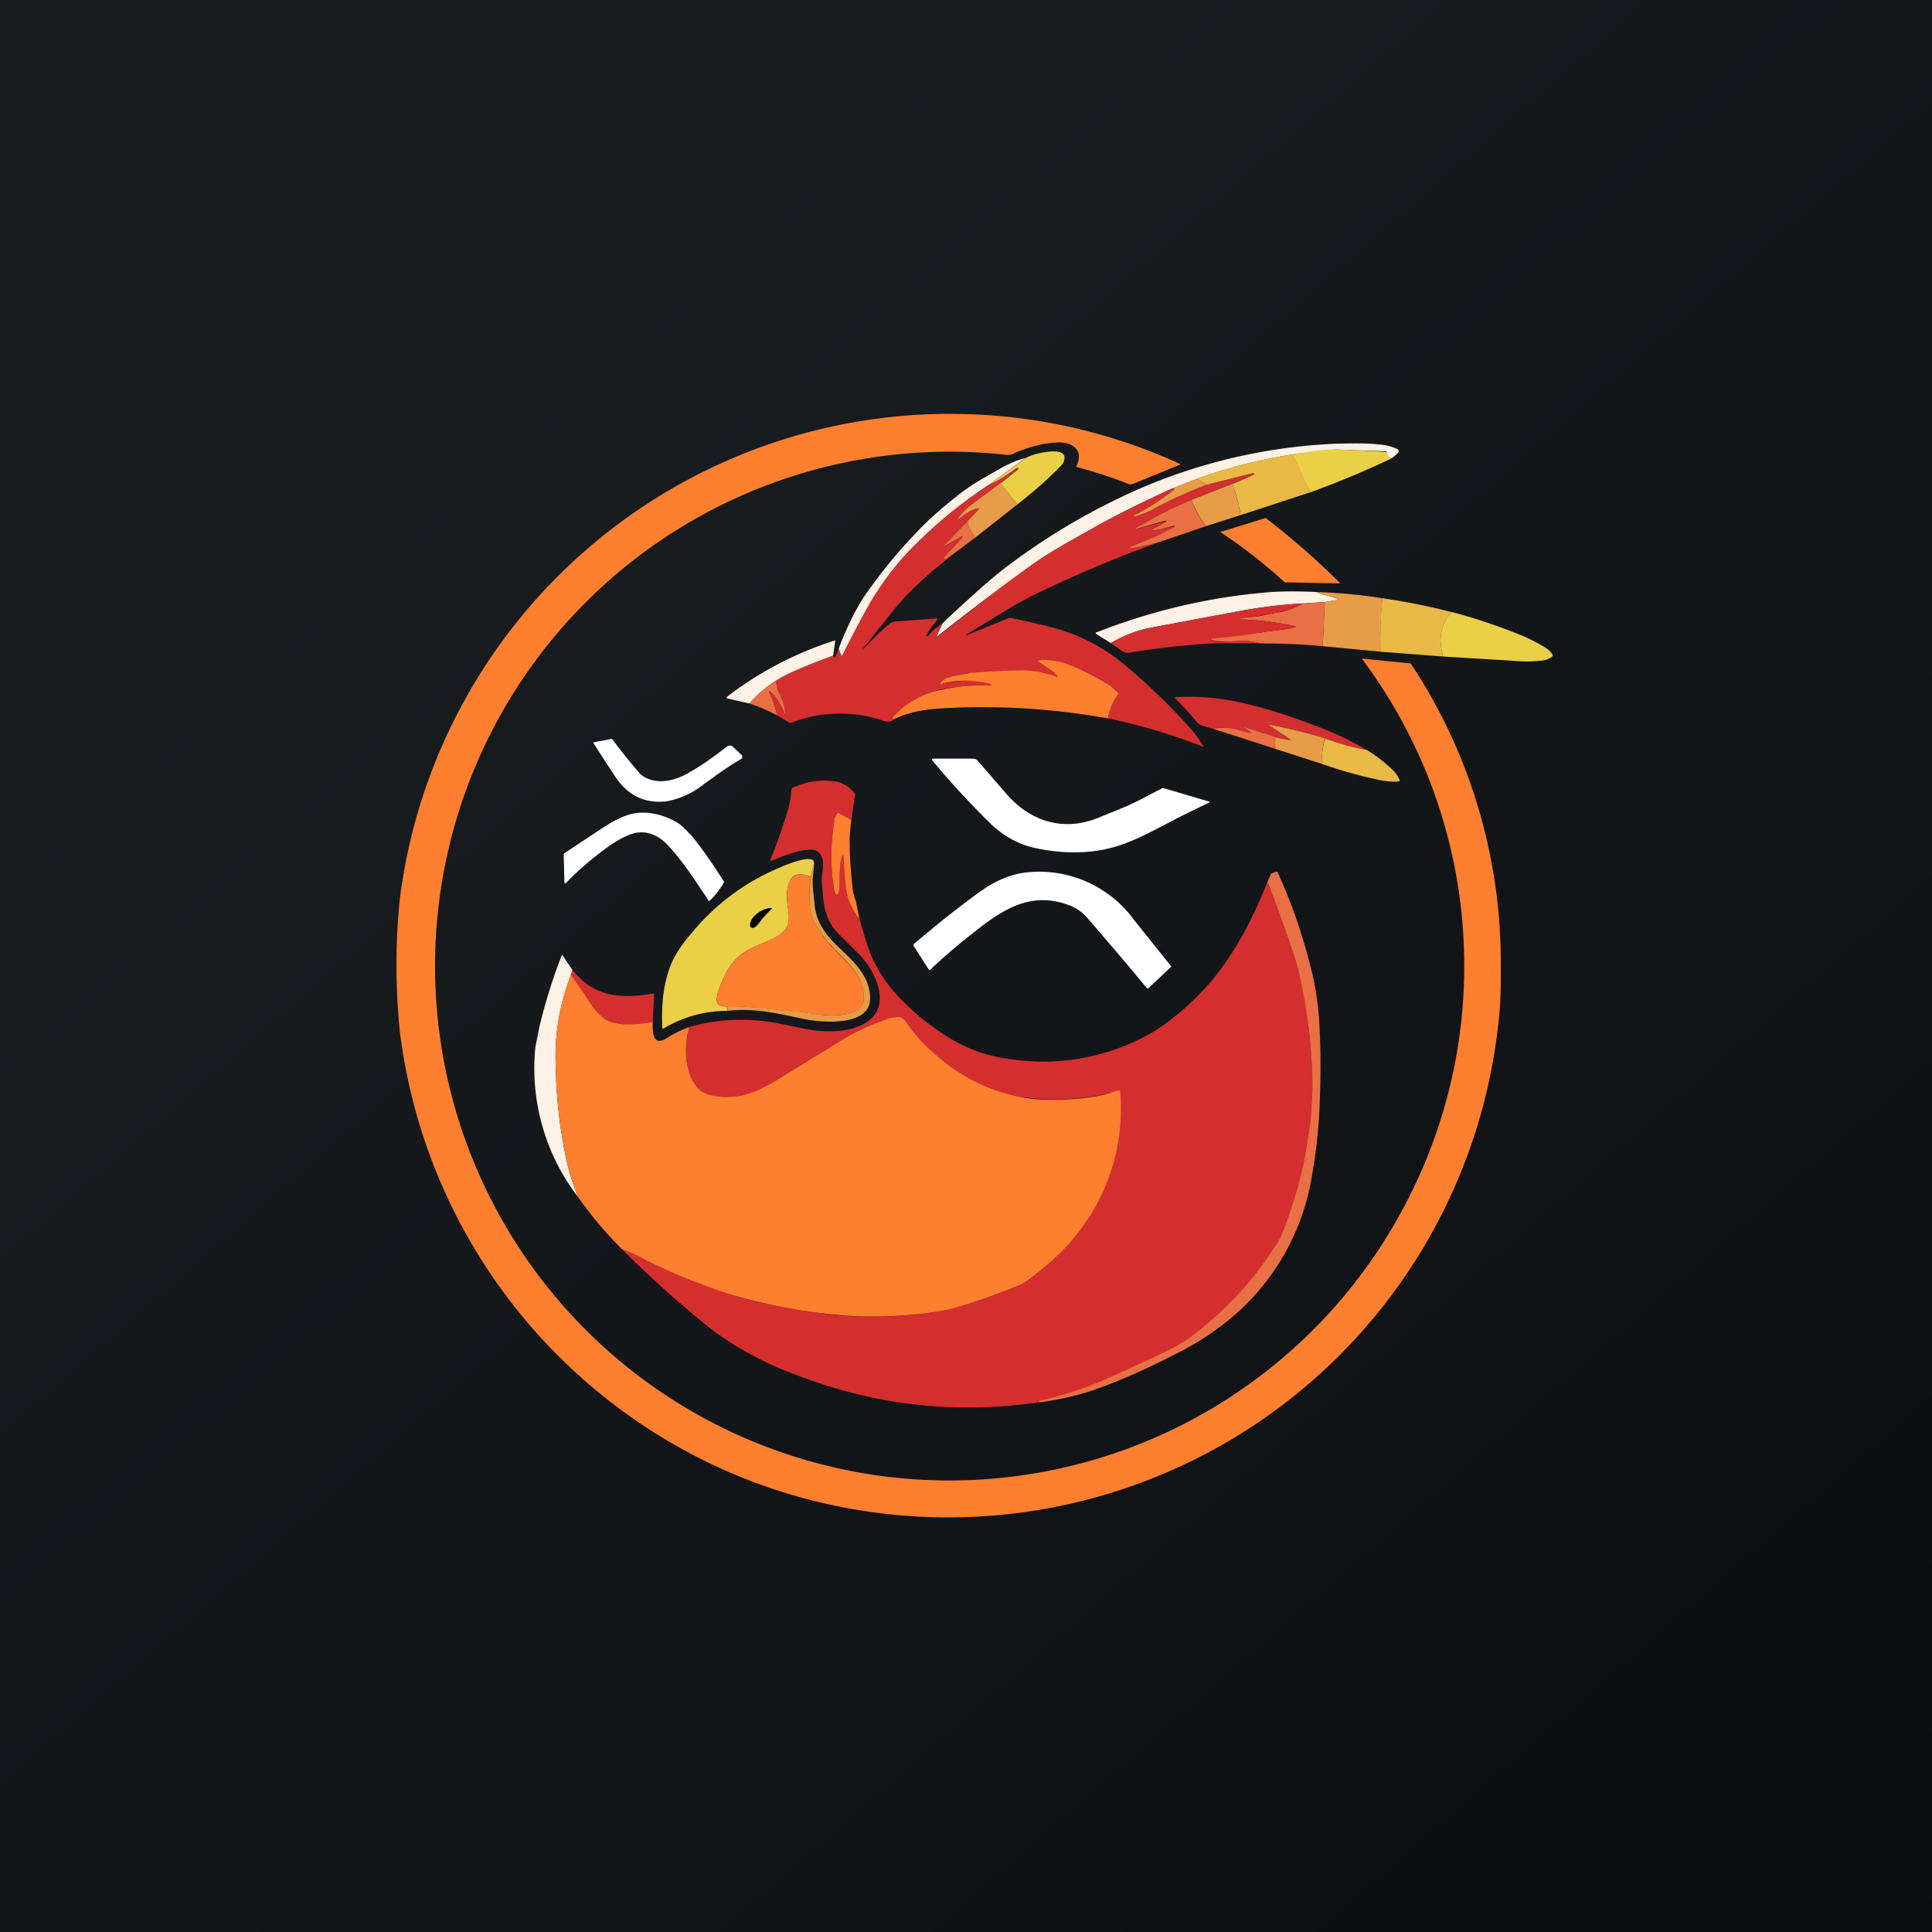 <!-- by TradingView --><svg width="56" height="56" viewBox="0 0 56 56" xmlns="http://www.w3.org/2000/svg"><rect x="0" y="0" width="56" height="56" fill="#333333" stroke="none"/><path fill="url(#a)" d="M0 0h56v56H0z"/><path d="m34.22 13.46-1.39.57a.15.15 0 0 1-.11 0 14.36 14.36 0 0 0-1.53-.5c.27-.52-.17-.75-.6-.7-.39.02-.78.13-1.18.3a.43.43 0 0 1-.19.06 14.91 14.91 0 1 0 11.45 21.84 14.84 14.84 0 0 0-1.19-15.93l.01-.01 1.4.14a15.65 15.65 0 0 1 2.61 8.54c0 .47.01.99-.03 1.48A16.04 16.04 0 0 1 21.44 42.8a16.07 16.07 0 0 1-9.85-12.9 19.01 19.01 0 0 1 0-3.85A16.07 16.07 0 0 1 27.88 12a15.94 15.94 0 0 1 6.35 1.46Z" fill="#FE7F2F"/><path d="M40.35 13.28c-.1-.01-.15-.05-.14-.13a.06.06 0 0 0-.06-.07l-1.42-.05a15.11 15.11 0 0 0-4.04.85l-.69.27c-.73.33-1.45.68-2.16 1.07-.92.52-1.45.8-2.12 1.29a69.85 69.85 0 0 0-2.58 1.96l.17-.39.17-.17c.42-.38 1.03-.96 1.54-1.36a18.8 18.8 0 0 1 3.27-2.04 16 16 0 0 1 6.47-1.65c.51-.01.92-.02 1.35.04.14.02.27.06.4.12a.07.07 0 0 1 .01.11l-.17.15Z" fill="#FEF1E6"/><path d="M40.35 13.28a26.68 26.68 0 0 1-2.37.99 8.9 8.9 0 0 1-.49-1.1c.53-.1.94-.15 1.24-.14a53.23 53.23 0 0 1 1.46.07l.02.03v.02c-.01.08.04.12.14.13ZM29.49 14.62l-.49-.61.53-.42v-.01l-.04-.01a.04.04 0 0 0-.03 0c-.26.2-.52.36-.8.49l1.1-.8c.16-.08.35-.13.58-.16.16-.03.57-.05.51.21a.33.33 0 0 1-.06.15c-.4.42-.84.8-1.3 1.16Z" fill="#EBCF47"/><path d="M37.5 13.17c.13.37.3.74.48 1.1l-2.02.66a4.83 4.83 0 0 0-.24-.9l.62-.27v-.04h-.02l-1.34.33-.3-.17c.91-.33 1.85-.57 2.81-.71Z" fill="#E9B947"/><path d="m29.75 13.26-1.1.8c-.76.5-1.46 1.07-2.11 1.72-.52.5-.96 1.09-1.34 1.73-.27.49-.53.98-.77 1.46-.02.05-.04.05-.06 0l-.06-.17c.11-.3.24-.59.38-.88.15-.3.31-.58.5-.83.41-.57.85-1.11 1.32-1.6.37-.4.8-.78 1.29-1.16.35-.28.72-.48 1.16-.73.25-.15.52-.26.8-.34Z" fill="#FEF1E6"/><path d="m29 14-.83.62a2.32 2.32 0 0 0-.4.43h.02c.16-.14.32-.24.48-.3.11-.04.13-.01.05.07l-.27.28-.72.74v.02h.02l.45-.27c.12-.08.14-.06.04.05l-.48.52v.04h.03l.44-.29c-.72.56-1.39 1.1-1.95 1.8a98.24 98.24 0 0 1-.87 1.09h.02c.29-.29.5-.52.77-.73a.37.37 0 0 1 .2-.06l1.1-.08c.08-.01.1.01.04.07a2.2 2.2 0 0 0-.3.43v.01h.02a.04.04 0 0 0 .04 0c.11-.15.25-.26.41-.36l-.17.39c0 .02 0 .03.01.01.85-.68 1.7-1.34 2.57-1.97.67-.5 1.2-.77 2.12-1.29.7-.39 1.43-.74 2.16-1.07l.04.02a.03.03 0 0 1 0 .03 6.9 6.9 0 0 1-1.18.77v.01h.01c.22-.07.42-.14.62-.26.49-.26.98-.48 1.5-.67l1.33-.34h.02a.02.02 0 0 1 0 .03v.02l-.62.26-1.2.47c-.45.19-.9.41-1.33.67-.1.06-.22.1-.3.16a.02.02 0 0 0 0 .02h.02a90.36 90.36 0 0 1 .9-.23.02.02 0 0 1-.01.02l-.3.16c-.13.08-.12.1.02.07a6.2 6.2 0 0 0 .52-.11v.04h-.02l-.38.2c-.27.13-.56.23-.87.36v.03h.03l.72-.14a37.86 37.86 0 0 0-3.38 1.42c-.76.36-1.35.77-2.13 1.23a.02.02 0 0 0-.01.02v.01l1.23-.5c.02-.01.03-.02.05-.01.42.08.85.18 1.3.3a5.32 5.32 0 0 1 2.04 1.08 18.1 18.1 0 0 1 1.9 1.84 3.34 3.34 0 0 1 .36.51h-.02c0 .01 0 .01 0 0-.89-.35-1.8-.62-2.75-.82.05-.25.15-.48.3-.69a.06.06 0 0 0 0-.07 1.47 1.47 0 0 0-.23-.19 6.98 6.98 0 0 0-1.18-.6c-.3-.12-.6-.16-.9-.13-.03 0-.03.01 0 .04l.4.27a.66.66 0 0 1 .16.18.01.01 0 0 1-.01 0 2.87 2.87 0 0 0-1.19-.2c-.44.01-.87.04-1.3.08-.1 0-.29.04-.55.09a.61.61 0 0 0-.34.17c-.04.04-.03.06.03.05.46-.09 1-.15 1.38 0 .09.04.09.06-.02.05-.44-.02-.89.02-1.35.11a2.51 2.51 0 0 0-1.43.84c0 .02 0 .03.03.03-.09.07-.17.08-.25.06a3.9 3.9 0 0 0-2.73.04.1.1 0 0 1-.04 0l-.36-.21a3.14 3.14 0 0 0-.22-.64c-.04-.07-.02-.09.04-.03.15.12.28.37.37.57.04.1.05.1.04-.01a1.5 1.5 0 0 0-.06-.28l-.11-.25a.87.87 0 0 1-.1-.37c.13-.09.27-.17.44-.24.43-.19.84-.35 1.22-.49l.03.06c.01.01.03 0 .03-.01l.1-.25.06.17c.02.05.04.05.06 0 .24-.48.5-.97.77-1.46.38-.64.82-1.22 1.34-1.73.65-.65 1.35-1.22 2.12-1.72a4.19 4.19 0 0 0 .83-.5l.03.02v.01l-.52.42Z" fill="#D52E2F"/><path d="m34.68 13.88.3.17c-.5.19-1 .41-1.49.67-.2.12-.4.19-.62.26l-.01-.01v-.02a6.9 6.9 0 0 0 1.19-.77l-.01-.01-.04-.02.68-.27ZM29 14l.49.62-1.22.96c-.12-.15-.2-.3-.22-.48l.27-.28c.08-.08.06-.1-.05-.07-.16.06-.32.16-.48.3h-.02v-.02c.15-.2.29-.33.4-.41L29 14ZM35.72 14.02c.1.3.19.6.24.91l-1 .32a3.29 3.29 0 0 1-.43-.76l1.2-.47Z" fill="#E79C48"/><path d="M34.53 14.49c.1.28.25.53.43.76l-1.44.49-.72.15h-.02l-.02-.02v-.02c.32-.13.61-.23.88-.37a12.03 12.03 0 0 1 .4-.2v-.04h-.02c-.18.05-.35.1-.5.12-.14.03-.15 0-.02-.07l.3-.16v-.01a.02.02 0 0 0 0-.02h-.03a98.03 98.03 0 0 0-.88.24v-.02c.08-.06.2-.1.3-.16.43-.26.88-.48 1.34-.67Z" fill="#E96F45"/><path d="M36.68 15.01c.78.6 1.5 1.23 2.17 1.9l-1.58-.03c-.02 0-.03 0-.05-.02a15.24 15.24 0 0 0-1.85-1.44l1.3-.4Z" fill="#FE7F2F"/><path d="M28.05 15.1c.03.17.1.33.22.48l-.44.33-.44.3-.02-.01-.01-.02v-.02l.48-.52c.1-.11.08-.13-.04-.05a88.37 88.37 0 0 1-.47.27v-.02l.72-.74Z" fill="#E96F45"/><path d="M38.16 17.16c.18.09.38.1.55.18.07.03.07.05 0 .06l-.3.05-.62.04c-.59.03-1.22.1-1.9.23l-2.56.48c-.4.08-.77.23-1.13.44l-.42-.26a.03.03 0 0 1-.01-.05h.01c1.56-.61 3.17-1 4.84-1.15.39-.04.9-.05 1.54-.02Z" fill="#FEF1E6"/><path d="M40.07 17.34c-.05.5-.07 1.02-.06 1.55l-1.67-.16.06-1.28.3-.05c.08-.01.08-.03.01-.06-.17-.08-.37-.09-.55-.18.64.02 1.28.08 1.9.18Z" fill="#E79C48"/><path d="M42.08 17.74c-.32.34-.4.77-.25 1.29l-1.82-.14c-.01-.53 0-1.04.06-1.55.7.1 1.38.24 2 .4Z" fill="#E9B947"/><path d="m38.4 17.45-.06 1.28a19.1 19.1 0 0 0-1.77-.08c-.3-.06-.53-.09-.66-.07a4.25 4.25 0 0 1-.68 0 .13.13 0 0 0-.1-.02h-.02v-.02h-.01a.02.02 0 0 1 0-.02l.01-.01.22-.04c.51-.04.97-.1 1.37-.16.21-.04.6-.05.87-.15a8.16 8.16 0 0 0-1.47-.2c-.26 0-.26-.02 0-.06.17-.02.33-.02.5-.06.11-.03.29-.07.53-.1.18-.04.4-.12.66-.25l.61-.04Z" fill="#E96F45"/><path d="M37.79 17.49c-.26.13-.48.21-.66.24l-.53.1c-.17.05-.33.05-.5.07-.26.04-.26.06 0 .06a8.17 8.17 0 0 1 1.47.2c-.28.1-.66.11-.87.15a18.13 18.13 0 0 1-1.59.2.02.02 0 0 0 0 .04v.01h.01c.04 0 .08 0 .1.03l.06.01c.21 0 .42 0 .63-.02.14-.02.36 0 .66.07a45.07 45.07 0 0 0-1.45 0c-.83.05-1.6.14-2.35.26-.09.02-.16.02-.24-.04a9.67 9.67 0 0 0-.33-.23c.36-.21.73-.36 1.13-.44l2.55-.48c.69-.12 1.32-.2 1.9-.23Z" fill="#D52E2F"/><path d="M42.08 17.74c.69.18 1.33.4 1.93.64.26.1.51.23.75.37.1.06.17.12.22.19a.08.08 0 0 1 .02.05.08.08 0 0 1-.03.06c-.1.06-.2.1-.32.1-.24.03-.53.03-.84 0l-1.98-.12c-.15-.52-.07-.95.25-1.29Z" fill="#EBCF47"/><path d="M24.15 19c-.38.14-.79.3-1.22.49a3.62 3.62 0 0 0-1.21.9l-.62-.14c-.05-.01-.05-.03-.02-.06a10.22 10.22 0 0 1 3.13-1.63l-.06.44Z" fill="#FEF1E6"/><path d="M32.1 20.82a20.6 20.6 0 0 0-4.78-.29c-.48.03-.98.1-1.41.32-.02 0-.03-.01-.03-.02v-.04c.4-.43.87-.7 1.43-.8.46-.1.91-.14 1.35-.12.1 0 .11-.01.02-.05a2.7 2.7 0 0 0-1.38 0c-.06.01-.07 0-.03-.05.09-.09.2-.14.34-.17l.55-.1c.43-.03.86-.06 1.3-.07a2.87 2.87 0 0 1 1.2.2v-.01a.66.66 0 0 0-.16-.17l-.4-.27c-.03-.03-.03-.04 0-.04.3-.03.6.01.9.13.4.16.79.36 1.18.6l.22.19a.06.06 0 0 1 .01.07c-.15.2-.25.44-.3.7Z" fill="#FE7F2F"/><path d="M22.5 19.73c0 .13.03.26.09.37l.11.25c.03.09.05.18.06.28.01.1 0 .1-.04 0-.09-.2-.22-.44-.37-.56-.06-.06-.08-.04-.04.03.09.19.16.4.22.64a4.8 4.8 0 0 0-.81-.35c.22-.26.49-.48.78-.66Z" fill="#E96F45"/><path d="M39.62 21.74c-.42-.08-.83-.2-1.22-.34-.51-.16-1.04-.3-1.58-.39-.05-.01-.06 0-.01.03l.59.39c.02.01.02.02 0 .02-.14-.01-.27-.04-.4-.08l-.93-.3h-.02v.01l.2.14c.02.01.02.02 0 .02a1.2 1.2 0 0 1-.32-.07 1.64 1.64 0 0 0-.78-.05 3.3 3.3 0 0 1-.28-.08.4.4 0 0 1-.18-.11 8.57 8.57 0 0 0-.64-.7.03.03 0 0 1 .02-.02 6.8 6.8 0 0 1 2.05.19c.72.17 1.47.42 2.25.73.43.17.84.37 1.25.61Z" fill="#D52E2F"/><path d="M38.4 21.4c-.06.24-.09.49-.09.74l-1.33-.43a.33.33 0 0 1 .02-.34c.13.04.26.07.4.08.02 0 .02-.01 0-.02l-.59-.39c-.05-.03-.04-.04.01-.03.54.1 1.07.23 1.58.39Z" fill="#E79C48"/><path d="M37 21.37a.33.33 0 0 0-.02.34l-1.83-.59c.3-.04.55-.03.78.05.14.04.25.07.32.07.02 0 .02 0 0-.02l-.2-.14.01-.01.94.3Z" fill="#E96F45"/><path d="M38.4 21.4c.4.15.8.26 1.22.34.28.17.55.38.79.62a.84.84 0 0 1 .16.26.04.04 0 0 1-.02.03h-.02c-.13.02-.3 0-.49-.03-.59-.12-1.16-.28-1.73-.48 0-.25.03-.5.1-.74Z" fill="#E9B947"/><path d="M21.48 21.87c.05.05.05.1 0 .13-.3.17-.65.42-1.08.73a2.4 2.4 0 0 1-1.1.5c-.6.06-1.08-.16-1.44-.68a58.87 58.87 0 0 1-.67-1.03l.53-.1h.02a21.87 21.87 0 0 0 .82 1.02c.39.32.93.22 1.35-.01.36-.2.74-.46 1.16-.79.06-.04.12-.04.18.01l.23.22ZM27.05 21.99h1.15a.18.18 0 0 1 .14.06l.83.96c.69.8 1.65 1.1 2.65.7.49-.2.84-.33 1.23-.53l.63-.33a.09.09 0 0 1 .07 0l1.28.38c.04.01.04.03 0 .04l-.82.4c-1.08.56-1.7.94-2.69 1.02-.5.04-1 0-1.47-.1-.5-.1-.94-.34-1.32-.7a24.5 24.5 0 0 1-1.7-1.84c-.02-.03-.02-.04 0-.06h.02Z" fill="#fff"/><path d="m24.68 23.75-.39-.18a.02.02 0 0 0-.03 0 .67.67 0 0 0-.08.26 5.99 5.99 0 0 0 0 1.97c0 .06.03.1.06.13a.04.04 0 0 0 .05 0 .04.04 0 0 0 .02-.03l.03-.3c-.01-.3 0-.56.06-.77 0-.03.03-.04.05-.02a.04.04 0 0 1 .02.03l.05.8c.02.37.15.7.39.98.15.55.27.9.33 1.05.22.5.51.93.89 1.31.37.38.78.71 1.22 1 .6.4 1.28.65 2.02.73a6.3 6.3 0 0 0 4.12-.84c.61-.4 1.15-.88 1.62-1.43.7-.84 1.23-1.86 1.63-2.89.28.74.54 1.47.78 2.2.09.27.16.57.23.87.18.93.28 1.87.29 2.82 0 .31-.03.64-.05.97 0 .19-.05.38-.08.57-.13.94-.39 1.86-.75 2.77-.05.14-.14.3-.21.4-.64.98-1.4 1.81-2.3 2.5-.22.17-.44.3-.67.42-.68.34-1.36.66-2.04.95a9.7 9.7 0 0 1-1.82.6l.05.02c-2.45.36-4.82.1-7.12-.8a9.6 9.6 0 0 1-2.43-1.31 31.96 31.96 0 0 1-2.59-2.32c.23.09.45.18.66.3.34.16.55.27.64.3.66.3 1.27.53 1.81.7.84.26 1.84.46 3.01.6.86.09 1.8.07 2.65-.04.41-.05.77-.13 1.09-.22.47-.14 1-.33 1.59-.57.16-.07.31-.15.44-.25.54-.43.96-.84 1.26-1.21a5.8 5.8 0 0 0 1.28-4.2l-.01-.01h-.02c-.14.01-.24.07-.4.1a6.74 6.74 0 0 1-2.58.06 5.12 5.12 0 0 1-2.14-1.04 4.88 4.88 0 0 1-1.04-1.1c-.06-.1-.13-.15-.2-.15a1 1 0 0 0-.4.07 6.08 6.08 0 0 0-1.22.58l-1.96 1.19c-.47.28-.8.44-1.3.47-.29.02-.77-.02-.97-.26-.39-.47-.4-1.22-.24-1.76.6-.17 1.2-.24 1.82-.2.52.01 1.18.19 1.64.27.52.09 1.22.09 1.68-.21.77-.51.21-1.58-.28-2.03l-.55-.55c-.42-.44-.42-.9-.47-1.5-.02-.24.13-.56-.06-.82-.22-.28-1.11.1-1.37.21-.06.03-.07.01-.05-.04.19-.48.33-.88.43-1.2.1-.29.15-.55.17-.79 0-.05.02-.08.06-.09l.04-.01a2.1 2.1 0 0 1 1.17-.16c.21.03.4.15.57.35v.03l-.1.72Z" fill="#D52E2F"/><path d="M20 24.17c.34.4.64.85.97 1.36.02.02.02.04 0 .07a2.3 2.3 0 0 1-.4.51h-.04v-.02c-.4-.6-.72-1.1-1.16-1.58-.28-.3-.6-.43-.94-.37-.2.04-.47.17-.8.4-.45.33-.86.67-1.21 1.04-.04.04-.06.03-.06-.02l-.02-.78c0-.02 0-.03.02-.05l1.12-.74c.26-.17.5-.3.73-.37.45-.15 1-.02 1.38.2.13.07.26.19.4.35Z" fill="#fff"/><path d="M24.68 23.75c-.04.28-.06.54-.05.78 0 .38.04.78.08 1.2.01.1.04.24.1.4l.1.5c-.24-.29-.37-.62-.4-.99a53.24 53.24 0 0 1-.06-.83c-.02-.02-.04-.01-.05.02-.05.2-.07.47-.06.78a1.46 1.46 0 0 1-.04.31l-.01.01h-.05c-.03-.03-.05-.07-.06-.13a5.99 5.99 0 0 1 0-1.97c0-.1.04-.18.08-.25l.02-.02h.01l.39.2Z" fill="#FE7F2F"/><path d="m23.6 24.99-.1.43c-.29-.13-.5-.1-.61.12-.1.2-.09.52-.06.72.07.4.06.66-.28.87-.08.05-.3.15-.67.31-.4.17-.68.44-.86.81-.1.21-.2.43-.24.66-.03.18.06.27.28.26l.03.13a3.58 3.58 0 0 0-1.87.52h-.02c-.04-.68.03-1.44.32-2.02.12-.23.28-.47.5-.72a6.56 6.56 0 0 1 2.6-1.94c.12-.06.95-.4.97-.15Z" fill="#EBCF47"/><path d="M23.6 24.99c0 .22-.06.45-.04.65 0 .14.03.33.05.57.04.48.29.85.64 1.19.46.44.97.87.97 1.54 0 .84-1.45.7-1.95.59-.74-.16-1.43-.32-2.18-.23a.35.35 0 0 0-.03-.13c.65-.03 1.3.1 1.95.14.3.02.68.1.87.11.32.03 1.15.03 1.16-.47 0-.4-.16-.71-.43-1l-.5-.53c-.21-.2-.28-.35-.44-.57a1.2 1.2 0 0 1-.2-.6c-.02-.26 0-.54.03-.83l.1-.43Z" fill="#E79C48"/><path d="M33.24 28.64c-.45-.55-1.02-1.22-1.72-2.03-.14-.16-.3-.28-.5-.36-1.1-.43-1.92.08-2.76.75a17.18 17.18 0 0 0-1.31 1.12.04.04 0 0 1-.03-.02l-.43-.67a.05.05 0 0 1 0-.07c.58-.49 1.16-.96 1.76-1.4.44-.33.9-.6 1.48-.67a3.4 3.4 0 0 1 3.1 1.32 170.65 170.65 0 0 0 1.12 1.4l-.01.02-.65.61a.03.03 0 0 1-.03.01h-.01l-.01-.01Z" fill="#fff"/><path d="M30.17 40.64c-.02 0-.04 0-.05-.02a.02.02 0 0 1 0-.02 9.7 9.7 0 0 0 1.82-.58c.68-.3 1.36-.61 2.04-.95.23-.12.45-.25.66-.42.9-.69 1.67-1.52 2.3-2.5.08-.1.17-.26.22-.4.36-.91.62-1.83.75-2.77.03-.19.07-.38.08-.57.02-.33.05-.66.05-.97-.01-.95-.11-1.9-.3-2.82a7.4 7.4 0 0 0-.22-.88c-.24-.72-.5-1.45-.78-2.19l.09-.2c0-.01 0-.02.02-.03l.13-.05c.02-.01.04 0 .05.01.2.44.3.7.34.8.28.72.5 1.44.67 2.16.12.5.19 1.05.21 1.6.04.76.03 1.58-.01 2.44-.04.66-.12 1.3-.23 1.9a6.78 6.78 0 0 1-2.05 3.78c-.52.48-1.12.9-1.81 1.25-.85.44-1.6.77-2.22 1a7.9 7.9 0 0 1-1.76.43Z" fill="#E96F45"/><path d="M23.5 25.42c-.04.3-.05.57-.03.83.02.23.09.43.2.6.16.22.23.38.43.57l.51.54c.27.28.44.6.43 1 0 .49-.84.49-1.16.46-.2 0-.58-.1-.87-.1-.65-.05-1.3-.17-1.95-.15-.22 0-.31-.08-.28-.26.04-.23.14-.45.24-.66.18-.37.47-.64.86-.81.36-.16.59-.26.67-.31.34-.21.35-.46.28-.87-.03-.2-.04-.53.06-.72.12-.21.32-.25.6-.12Z" fill="#FE7F2F"/><path d="M22.34 26.37c-.13.13-.25.26-.35.4a.38.38 0 0 1-.14.12.08.08 0 0 1-.11-.07c0-.25.34-.48.58-.5.06 0 .07.01.02.05Z"/><path d="m16.6 28.1-.05.16a6.43 6.43 0 0 0-.44 2.68 13.82 13.82 0 0 0 .32 2.73c.06.27.16.61.32 1.02a6.12 6.12 0 0 1-1.24-4.25c0-.07.05-.3.13-.7a16.09 16.09 0 0 1 .65-2.07l.3.44Z" fill="#FEF1E6"/><path d="M18.92 29.62a4 4 0 0 1-.73.07c-.22 0-.55-.05-.72-.2a3.12 3.12 0 0 1-.53-.66l-.39-.57.04-.15c.4.52.94.77 1.62.76a3.86 3.86 0 0 0 .75-.08v.01l-.04.82Z" fill="#D52E2F"/><path d="m16.55 28.26.4.57c.16.27.34.5.52.66.17.15.5.2.72.2a4 4 0 0 0 .73-.07c-.01.27-.01.74.41.47.2-.13.42-.24.65-.32-.16.54-.15 1.29.24 1.76.2.24.68.28.97.26.5-.03.83-.2 1.3-.47l1.96-1.2a6.73 6.73 0 0 1 1.22-.57 1 1 0 0 1 .4-.07c.07 0 .14.06.2.15.3.44.61.75 1.04 1.1a5.12 5.12 0 0 0 2.7 1.13c.68.04 1.38.01 2.03-.14.15-.04.25-.1.39-.11a.04.04 0 0 1 .03 0 .04.04 0 0 1 .01.04 5.8 5.8 0 0 1-1.29 4.17c-.3.38-.72.78-1.26 1.2-.13.1-.28.2-.44.26-.6.24-1.12.43-1.6.57-.3.1-.67.17-1.08.22-.85.1-1.79.13-2.65.03a16.26 16.26 0 0 1-3.01-.59 17.06 17.06 0 0 1-2.45-1c-.21-.12-.43-.21-.66-.3-.47-.47-.9-.98-1.28-1.52a7.21 7.21 0 0 1-.32-1.03 13.82 13.82 0 0 1-.32-2.72c-.04-.93.1-1.82.44-2.68Z" fill="#FE7F2F"/><defs><linearGradient id="a" x1="10.42" y1="9.71" x2="68.15" y2="76.02" gradientUnits="userSpaceOnUse"><stop stop-color="#1A1E21"/><stop offset="1" stop-color="#06060A"/></linearGradient></defs></svg>
